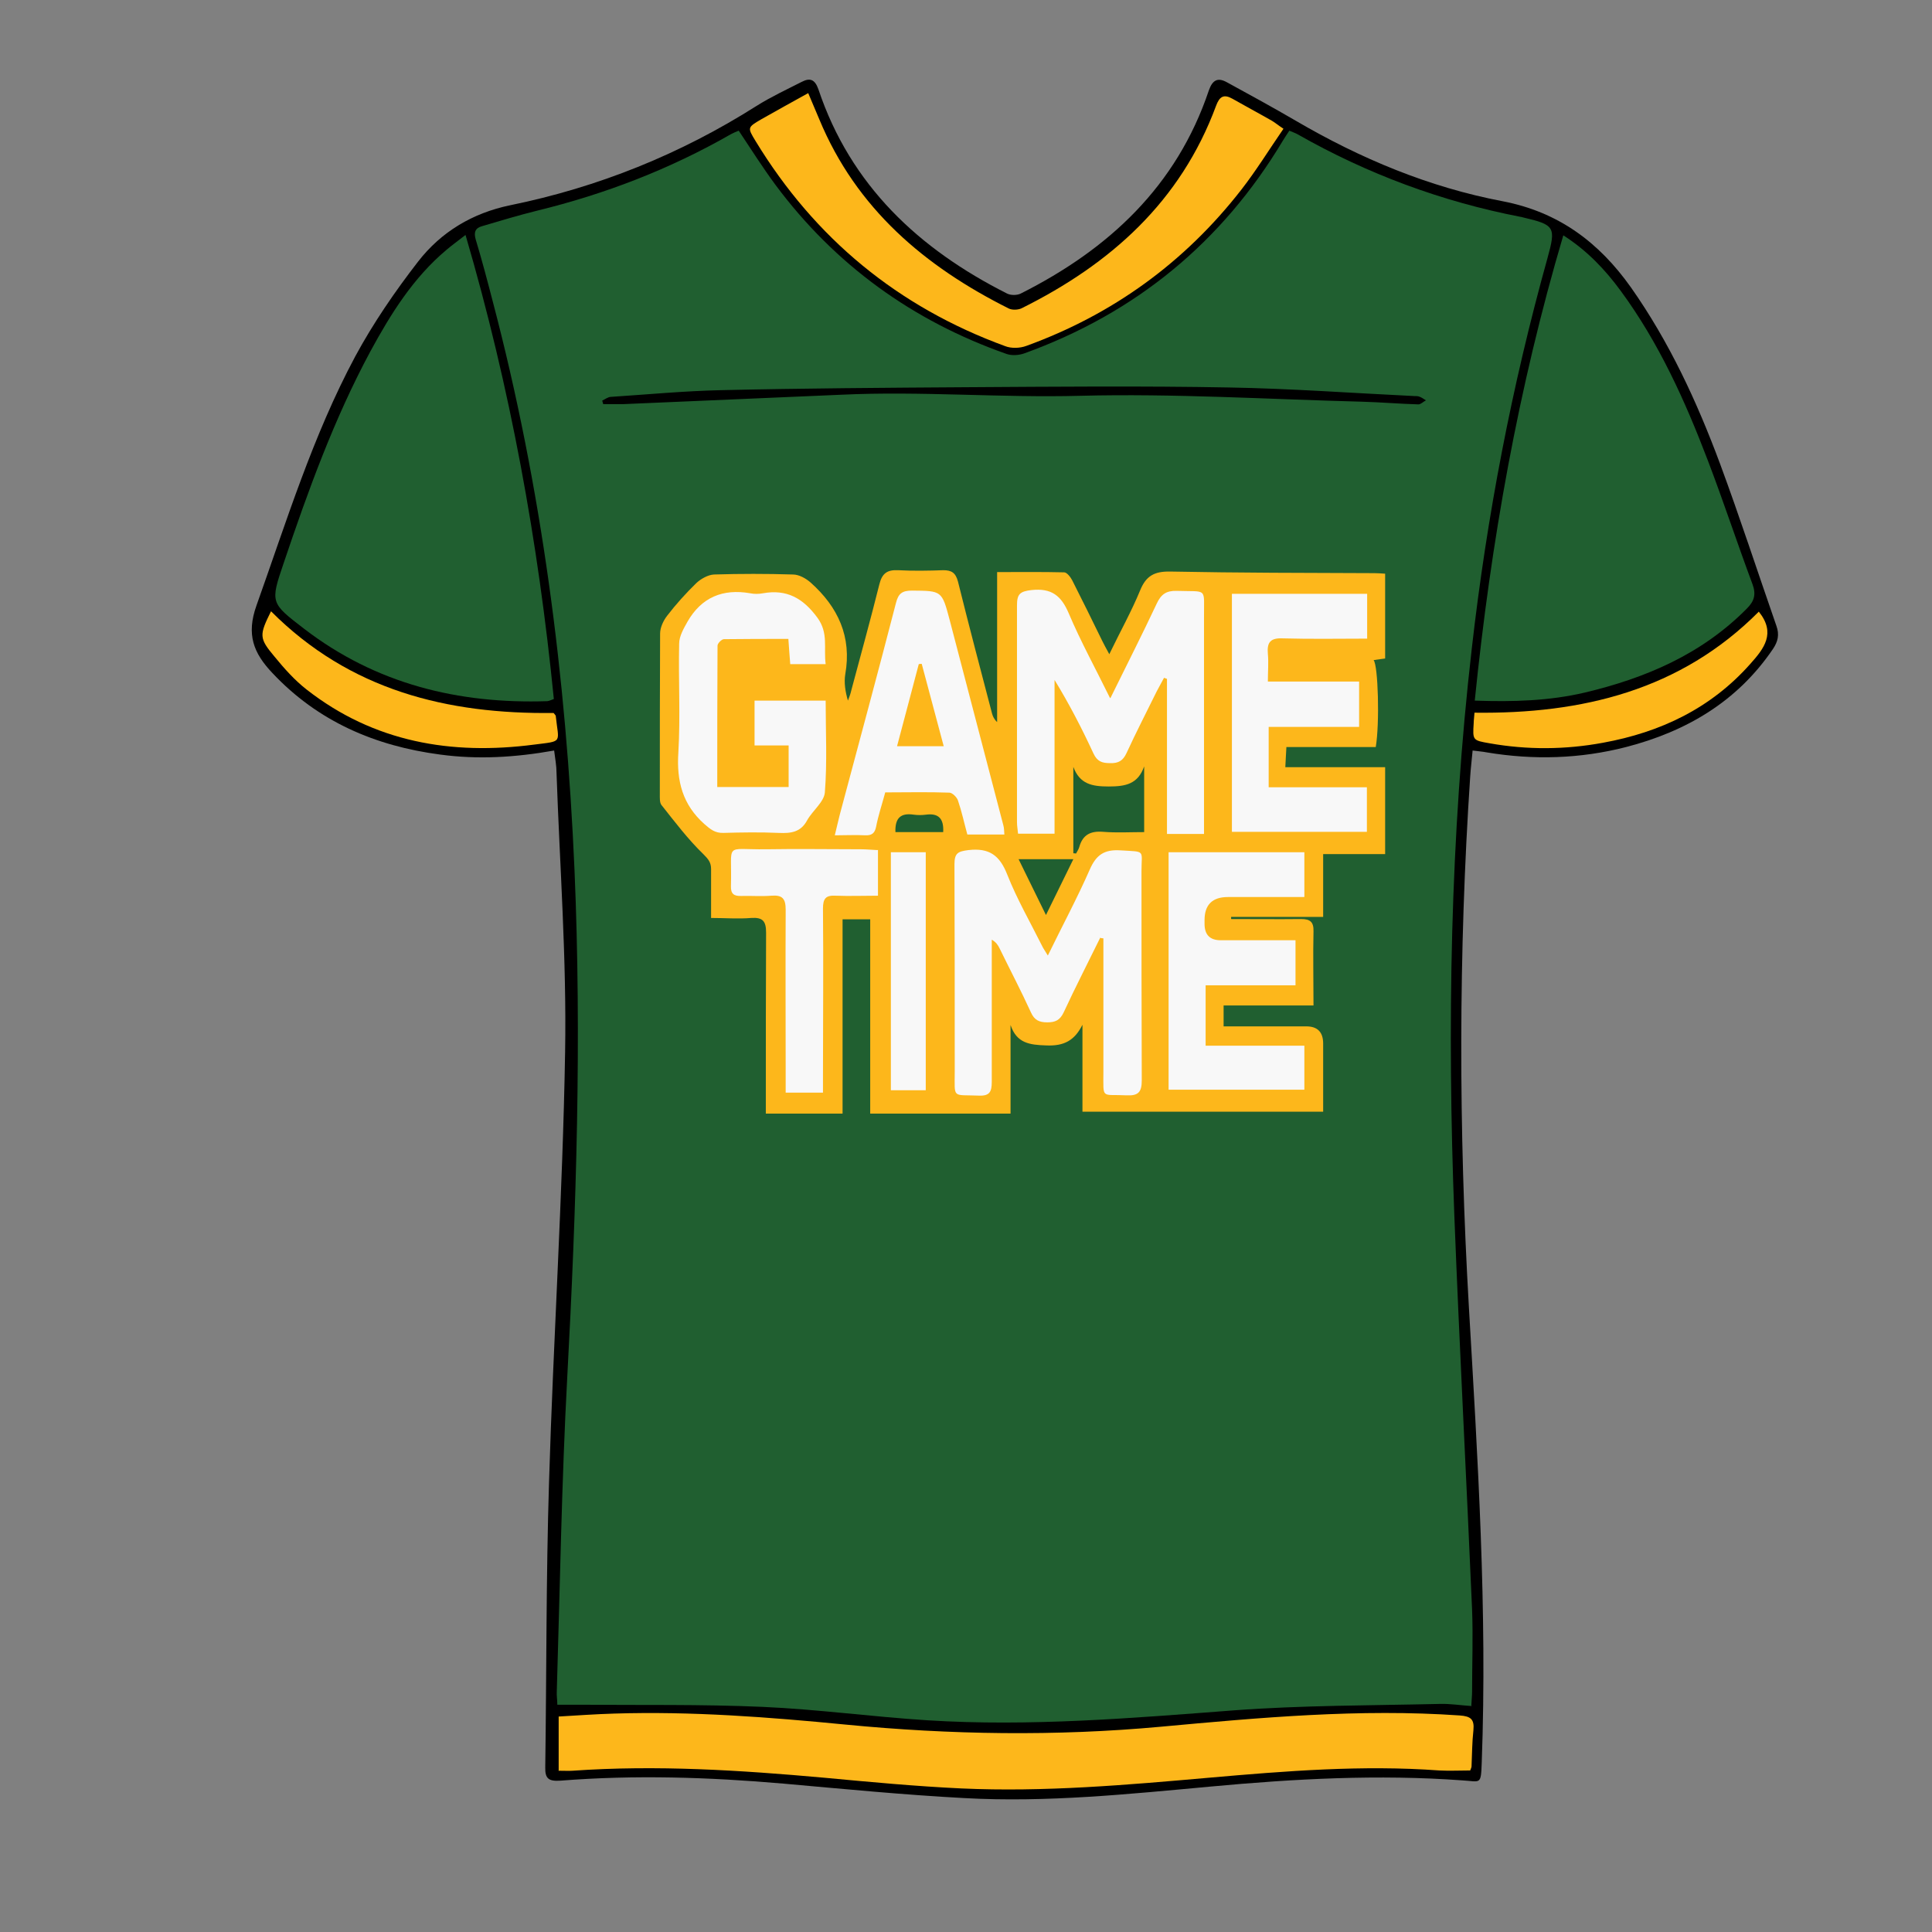 <svg viewBox="0 0 720 720" version="1.1" xmlns="http://www.w3.org/2000/svg" data-sanitized-data-name="Layer 1" data-name="Layer 1" id="Layer_1">
  <rect x="0" y="0" width="720" height="720" fill="#808080" stroke="none"/>
  <defs>
    <style>
      .cls-1 {
        fill: #000;
      }

      .cls-1, .cls-2, .cls-3, .cls-4 {
        stroke-width: 0px;
      }

      .cls-2 {
        fill: #f8f8f8;
      }

      .cls-3 {
        fill: #fdb71b;
      }

      .cls-4 {
        fill: #205f30;
      }
    </style>
  </defs>
  <path d="M206.5,279.7c-14.6,2.6-28.5,3.4-42.5,1.5-24.2-3.2-45.5-12.3-62.5-30.4-7-7.4-9.8-14.3-5.9-25.2,11.2-31.4,21-63.3,36.8-92.8,6.7-12.4,14.8-24.2,23.4-35.3,8.6-11.1,20.3-18.1,34.3-21,32.8-6.7,63.4-19,91.8-37,5.4-3.4,11.2-6.1,16.9-9,3.1-1.6,4.9-.9,6.2,2.8,12,35.8,37.4,59.5,70.3,76.1,1.4.7,3.7.7,5.1,0,32.8-16.5,58.1-40,70.1-75.7,1.4-4,3.4-4.9,6.8-3,8.6,4.7,17.2,9.4,25.6,14.3,24.1,14.1,49.7,24.8,77.1,30,20.8,4,35.9,15.3,47.8,32.1,14.3,20.3,24.6,42.6,33.2,65.7,7.4,20,14,40.3,21,60.4,1.2,3.3.6,5.9-1.3,8.7-13.3,19.6-32.3,30.7-54.7,36.5-17.1,4.4-34.5,4.9-51.9,2-1.5-.3-3-.4-5.3-.7-.3,3.4-.7,6.6-.9,9.7-4.4,65.8-4.3,131.6-.5,197.5,3.3,56.6,6.9,113.2,4.8,169.9-.3,8.6-.4,7.1-7.2,6.7-31.3-2.3-62.6-.6-93.8,2.3-30.5,2.8-61.1,6-91.8,4.3-22.5-1.2-45-3.4-67.5-5.4-27.7-2.4-55.3-3.3-83-1.1-4.4.3-5.8-.7-5.7-5,.5-35.3.3-70.7,1.4-106,1.6-53.5,5.1-107,6-160.5.6-34.7-2-69.4-3.2-104.1,0-2.6-.5-5.2-.9-8.4Z" class="cls-1"></path>
  <g>
    <path d="M548.5,635.8c-4.4-.3-8.1-.9-11.8-.8-25.7.6-51.4.5-76.9,2.4-38,2.9-76,6.1-114.2,3.7-20.5-1.3-40.9-4.1-61.4-5-22.8-1-45.7-.6-68.6-.8-2.5,0-4.9,0-7.9,0,0-1.7-.3-3.3-.2-5,1.2-39,1.8-78.1,3.9-117.1,3.4-63,5.4-126,2.7-189-3.1-71.7-12.2-142.5-30.5-212-2-7.7-4-15.3-6.3-22.9-.8-2.7-.2-4.3,2.3-5,6.8-2,13.7-4.1,20.6-5.8,25.4-6.2,49.5-15.5,72.2-28.5.9-.5,1.9-.9,2.9-1.3,4.6,6.9,8.9,13.7,13.7,20.2,22.2,29.8,51.1,50.7,86.1,63,2,.7,4.6.5,6.6-.2,41.5-15,73.7-41.4,96.4-79.3.7-1.2,1.5-2.3,2.4-3.7,1.1.5,2.1.8,3,1.3,26,14.8,53.7,25.1,83.1,30.8.3,0,.6.1.9.2,12,2.8,12.4,3.6,9.2,15.2-13.3,47.7-22.6,96.2-28.2,145.4-8.1,70.4-9.2,141-6.5,211.7,1.9,48.8,4.5,97.6,6.6,146.5.4,10.3,0,20.5,0,30.8,0,1.5-.2,3-.3,5.3ZM224.4,149.2c.1.5.3.9.4,1.4,2.6,0,5.2,0,7.7,0,27-1.2,54.1-2.3,81.1-3.5,29.7-1.4,59.3,1.2,89,.4,34.9-.9,70,1.3,105,2.2,7,.2,14,.8,21,1,.9,0,1.8-1,2.8-1.5-.8-.5-1.6-1.1-2.5-1.4-.5-.2-1.2-.2-1.8-.2-23-1.1-46-2.8-69-3.2-32.5-.6-65-.3-97.5-.1-30.6.2-61.3.4-91.9,1.1-13.7.3-27.3,1.6-41,2.5-1.1,0-2.2.9-3.3,1.4Z" class="cls-4"></path>
    <path d="M549.6,261.1c6-59.1,16.2-116.6,33-173.4,8.9,5.7,15.6,12.8,21.4,20.7,14.2,19.3,24,41,32.5,63.3,5.8,15.2,10.9,30.7,16.6,46,1.4,3.8.7,6.3-2.1,9.1-16.8,17-37.7,25.9-60.4,31.3-13.2,3.1-26.7,3.5-40.9,3Z" class="cls-4"></path>
    <path d="M173.5,87.6c16.7,57,27.1,114.4,32.9,172.9-.9.3-1.6.7-2.4.8-33.2,1.1-63.9-6.4-90.7-27-12.5-9.6-12.6-9.7-7.6-24.4,9.1-27,18.8-53.8,32.3-78.9,7.6-14,16-27.5,28.4-37.9,2-1.7,4.1-3.2,6.9-5.4Z" class="cls-4"></path>
  </g>
  <g>
    <path d="M403.4,415.1v-33.2c-2.9,5.8-6.8,8-13.5,7.7-6.2-.2-11-.8-13.3-7.6v33h-52.3v-72.4h-10.3v72.4h-28.6c0-1.7,0-3.5,0-5.3,0-20.7,0-41.4.1-62.1,0-4.3-1.2-5.8-5.6-5.5-4.8.4-9.6,0-14.9,0,0-6.5,0-12.4,0-18.2,0-2.4-.9-3.6-2.8-5.5-5.8-5.6-10.7-12.1-15.7-18.4-.7-.9-.6-2.7-.6-4.1,0-19.9,0-39.9.1-59.8,0-2.2,1.2-4.8,2.6-6.6,3.3-4.3,7-8.4,10.9-12.2,1.7-1.6,4.4-3.1,6.6-3.2,9.8-.3,19.6-.3,29.4,0,2.3,0,4.9,1.5,6.6,3,10.2,9.1,15.4,20.2,12.9,34.2-.5,3.1,0,6.4,1,9.8.5-1.3,1-2.6,1.3-4,3.5-13.1,7.1-26.1,10.4-39.3,1-4.1,2.9-5.5,7-5.3,5.6.3,11.2.2,16.8,0,3.1,0,4.6.9,5.5,4.2,4.1,16.5,8.4,32.8,12.7,49.2.3,1.1.8,2.2,1.9,3.2v-55.9c8.6,0,16.8-.1,25,.1,1,0,2.4,1.8,3,3,3.8,7.5,7.5,15,11.2,22.6.7,1.4,1.4,2.7,2.6,4.9,4.1-8.5,8.3-16,11.5-23.8,2.2-5.4,5.3-7.1,11.2-7,25.4.5,50.7.5,76.1.6,1.2,0,2.5.1,4,.2v31.6c-1.3.2-2.8.4-4.3.6,1.7,2,2.3,23.6.8,32.4h-33.3c-.1,2.6-.3,4.7-.4,7.5h37.2v32.4h-23.1v23.4h-34.3c0,.3,0,.5,0,.8,8.7,0,17.4.1,26.1,0,3.4,0,4.7,1.1,4.6,4.6-.2,9,0,18,0,27.6h-33.5v7.8c10.3,0,20.6,0,30.8,0q6.3,0,6.3,6.4c0,8.4,0,16.7,0,25.4h-89.7ZM400.1,318c.3,0,.6,0,.9.1.4-.8,1-1.6,1.2-2.4,1.3-4.7,4.3-6.1,9-5.7,5,.4,10.1.1,15.2.1v-24.5c-2.3,6.6-6.9,7.5-13.2,7.5-6.3,0-10.8-.9-13.2-7.3v32.1ZM400,320.2h-20.4c3.4,7,6.6,13.4,10.2,20.8,3.6-7.4,6.8-13.9,10.2-20.8ZM333.6,310.1h17.9c.3-5.2-1.9-7.1-6.4-6.5-1.5.2-3.1.2-4.6,0-4.7-.7-7,1.1-6.8,6.5Z" class="cls-3"></path>
    <path d="M208.2,660v-20.3c6.9-.4,13.8-.9,20.7-1.1,28.8-.9,57.5,1.3,86.2,4.1,39.1,3.8,78.3,4.4,117.5.8,37-3.4,74.1-6.8,111.4-4.2,4.1.3,5.5,1.4,5.1,5.5-.5,4.5-.5,9-.7,13.5,0,.4-.3.9-.5,1.5-3.8,0-7.7.2-11.5,0-28.7-2.1-57.2.2-85.8,2.7-30.7,2.7-61.4,5.4-92.3,4-17.1-.8-34.1-2.4-51.2-4-31.2-2.8-62.4-4.8-93.7-2.6-1.5.1-3,0-5.3,0Z" class="cls-3"></path>
    <path d="M478.3,48c-5.3,7.7-10.1,15.5-15.7,22.7-21.1,27.1-47.9,46.5-80.1,58.2-2.4.9-5.6,1-7.9.1-39.9-14.6-70.9-40.1-93-76.4-3.1-5.1-3.1-5.1,2.2-8.2,5.6-3.2,11.3-6.3,17.4-9.7,1.6,3.8,2.9,6.8,4.1,9.7,13.8,33.3,39.3,54.9,70.7,70.6,1.3.6,3.4.5,4.7-.1,33.2-16.5,59.3-39.8,72.5-75.5,1.3-3.5,2.9-4.4,6.1-2.6,4.9,2.8,9.8,5.4,14.7,8.2,1.2.7,2.2,1.6,4.2,2.9Z" class="cls-3"></path>
    <path d="M655.5,228c6.4,8,1.9,13.7-3.2,19.4-14.7,16.6-33.5,25.5-54.9,29.4-14,2.6-28.2,2.7-42.3.2-6.3-1.1-6.3-1.1-5.9-7.5,0-1.1.2-2.2.3-3.9,40,.5,76.8-8.3,106-37.7Z" class="cls-3"></path>
    <path d="M101,227.8c29.4,29.5,65.8,38.4,105.3,37.9.4.5.7.8.8,1,1.1,10.4,2.9,9.4-8.1,10.8-30.8,4-59.6-.9-84.7-20.5-4.5-3.5-8.4-7.9-12-12.3-5.8-6.9-5.7-8-1.3-16.9Z" class="cls-3"></path>
  </g>
  <g>
    <path d="M409.9,349.7c-4.5,9.2-9.2,18.3-13.5,27.6-1.4,2.9-3.1,3.7-6.1,3.7-3,0-4.8-.8-6.1-3.7-3.7-8.1-7.8-15.9-11.7-23.9-.6-1.2-1.3-2.3-2.9-3.2,0,1.6,0,3.3,0,4.9,0,16,0,32.1,0,48.1,0,3.7-.8,5.3-4.9,5.1-10-.4-8.9,1.3-8.9-9.1,0-25.7,0-51.4-.1-77.1,0-4.2,1.3-4.8,5.2-5.3,7.8-.9,11.7,2,14.5,9.2,3.6,9.1,8.5,17.6,12.9,26.4.5,1.1,1.2,2,2.2,3.7,5.4-11.1,10.9-21.3,15.6-32,2.4-5.5,5.4-7.6,11.5-7.2,9.5.6,7.8-.3,7.8,7.7,0,26,0,52,.1,78,0,4.3-1.2,5.8-5.6,5.6-9.6-.5-8.7,1.7-8.7-8.7,0-15.1,0-30.2,0-45.3,0-1.5,0-3,0-4.5-.4,0-.8-.1-1.3-.2Z" class="cls-2"></path>
    <path d="M413.8,260.2c6.1-12.4,11.9-23.8,17.3-35.3,1.6-3.4,3.5-4.8,7.4-4.7,11.8.4,10.1-1.5,10.2,10.1,0,25.1,0,50.1,0,75.2,0,1.7,0,3.4,0,5.3h-13.8v-57.8c-.4-.1-.7-.3-1.1-.4-.9,1.7-1.8,3.3-2.7,5-3.8,7.7-7.7,15.3-11.3,23.1-1.3,2.8-3,3.8-6.1,3.7-3,0-4.8-.6-6.2-3.6-4.3-9.3-9-18.4-14.5-27.4v57.3h-13.6c-.1-1.3-.4-2.8-.4-4.3,0-26.9,0-53.9,0-80.8,0-4.2,1.1-5.2,5.4-5.7,7.5-.8,11.1,2.1,13.9,8.7,4.4,10.4,9.9,20.4,15.3,31.4Z" class="cls-2"></path>
    <path d="M293.9,293.2v-15.4h-12.7v-16.7h26.5c0,11.5.6,22.9-.3,34.2-.3,3.6-4.6,6.8-6.6,10.4-2.4,4.5-6.1,4.9-10.6,4.7-6.8-.3-13.7-.2-20.6,0-3.2.1-4.9-1.4-7.1-3.3-8.1-7.2-10.4-16-9.7-26.6.8-13.5,0-27.1.3-40.6,0-2.8,1.7-5.7,3.1-8.2,5.2-9.1,13.2-12.4,23.4-10.6,1.5.3,3.1.3,4.7,0,8.9-1.6,15,1.8,20.4,9.2,4.1,5.7,2.2,11.2,3,17.2h-13.2c-.2-2.9-.5-5.9-.7-9.4-8.2,0-16.1,0-24,.1-.9,0-2.4,1.6-2.4,2.4-.1,17.4-.1,34.8-.1,52.7h26.6Z" class="cls-2"></path>
    <path d="M506.5,254v16.9h-33.7v22.5h36.6v16.6h-50.3v-88.7h50.4v16.7c-10.6,0-21,.2-31.4-.1-4.6-.2-6,1.4-5.6,5.8.3,3.2,0,6.5,0,10.3h34Z" class="cls-2"></path>
    <path d="M486,334.3c-9.6,0-19,0-28.4,0q-8.7,0-8.7,8.6c0,.5,0,.9,0,1.4q0,6.1,6,6.1c9.2,0,18.3,0,27.9,0v16.8h-33.5v22.5h36.8v16.4h-50.6v-88.5h50.6v16.6Z" class="cls-2"></path>
    <path d="M374.2,311h-13.7c-1.2-4.4-2.1-8.6-3.5-12.7-.4-1.2-2.1-2.9-3.2-2.9-7.9-.3-15.8-.1-23.9-.1-1.2,4.5-2.6,8.6-3.4,12.8-.5,2.5-1.7,3.3-4.1,3.2-3.6-.2-7.1,0-11.3,0,.9-3.6,1.6-6.9,2.5-10.1,6.8-25.5,13.7-50.9,20.3-76.5.9-3.6,2.4-4.6,6-4.6,11.1.1,11.1,0,14,10.9,6.7,25.5,13.3,51,20,76.5.3,1,.3,2.1.4,3.5ZM343.6,247.4c-.4,0-.8,0-1.2.1-2.7,10.1-5.3,20.2-8.1,30.6h17.4c-2.8-10.5-5.5-20.6-8.2-30.7Z" class="cls-2"></path>
    <path d="M327.2,316.7v17.1c-5.3,0-10.6.2-15.8,0-3.7-.2-4.7,1.1-4.7,4.8.2,20.9,0,41.7,0,62.6,0,1.9,0,3.7,0,6h-13.9c0-1.8,0-3.5,0-5.1,0-21-.1-42,0-63.1,0-4.2-1.3-5.5-5.3-5.2-3.7.3-7.5,0-11.2.1-2.7.1-4-.7-3.9-3.7.5-16.6-2.9-13.5,13.1-13.7,11.8-.2,23.7,0,35.5,0,1.8,0,3.7.2,6,.3Z" class="cls-2"></path>
    <path d="M332,317.6h13v88.7h-13v-88.7Z" class="cls-2"></path>
  </g>
</svg>